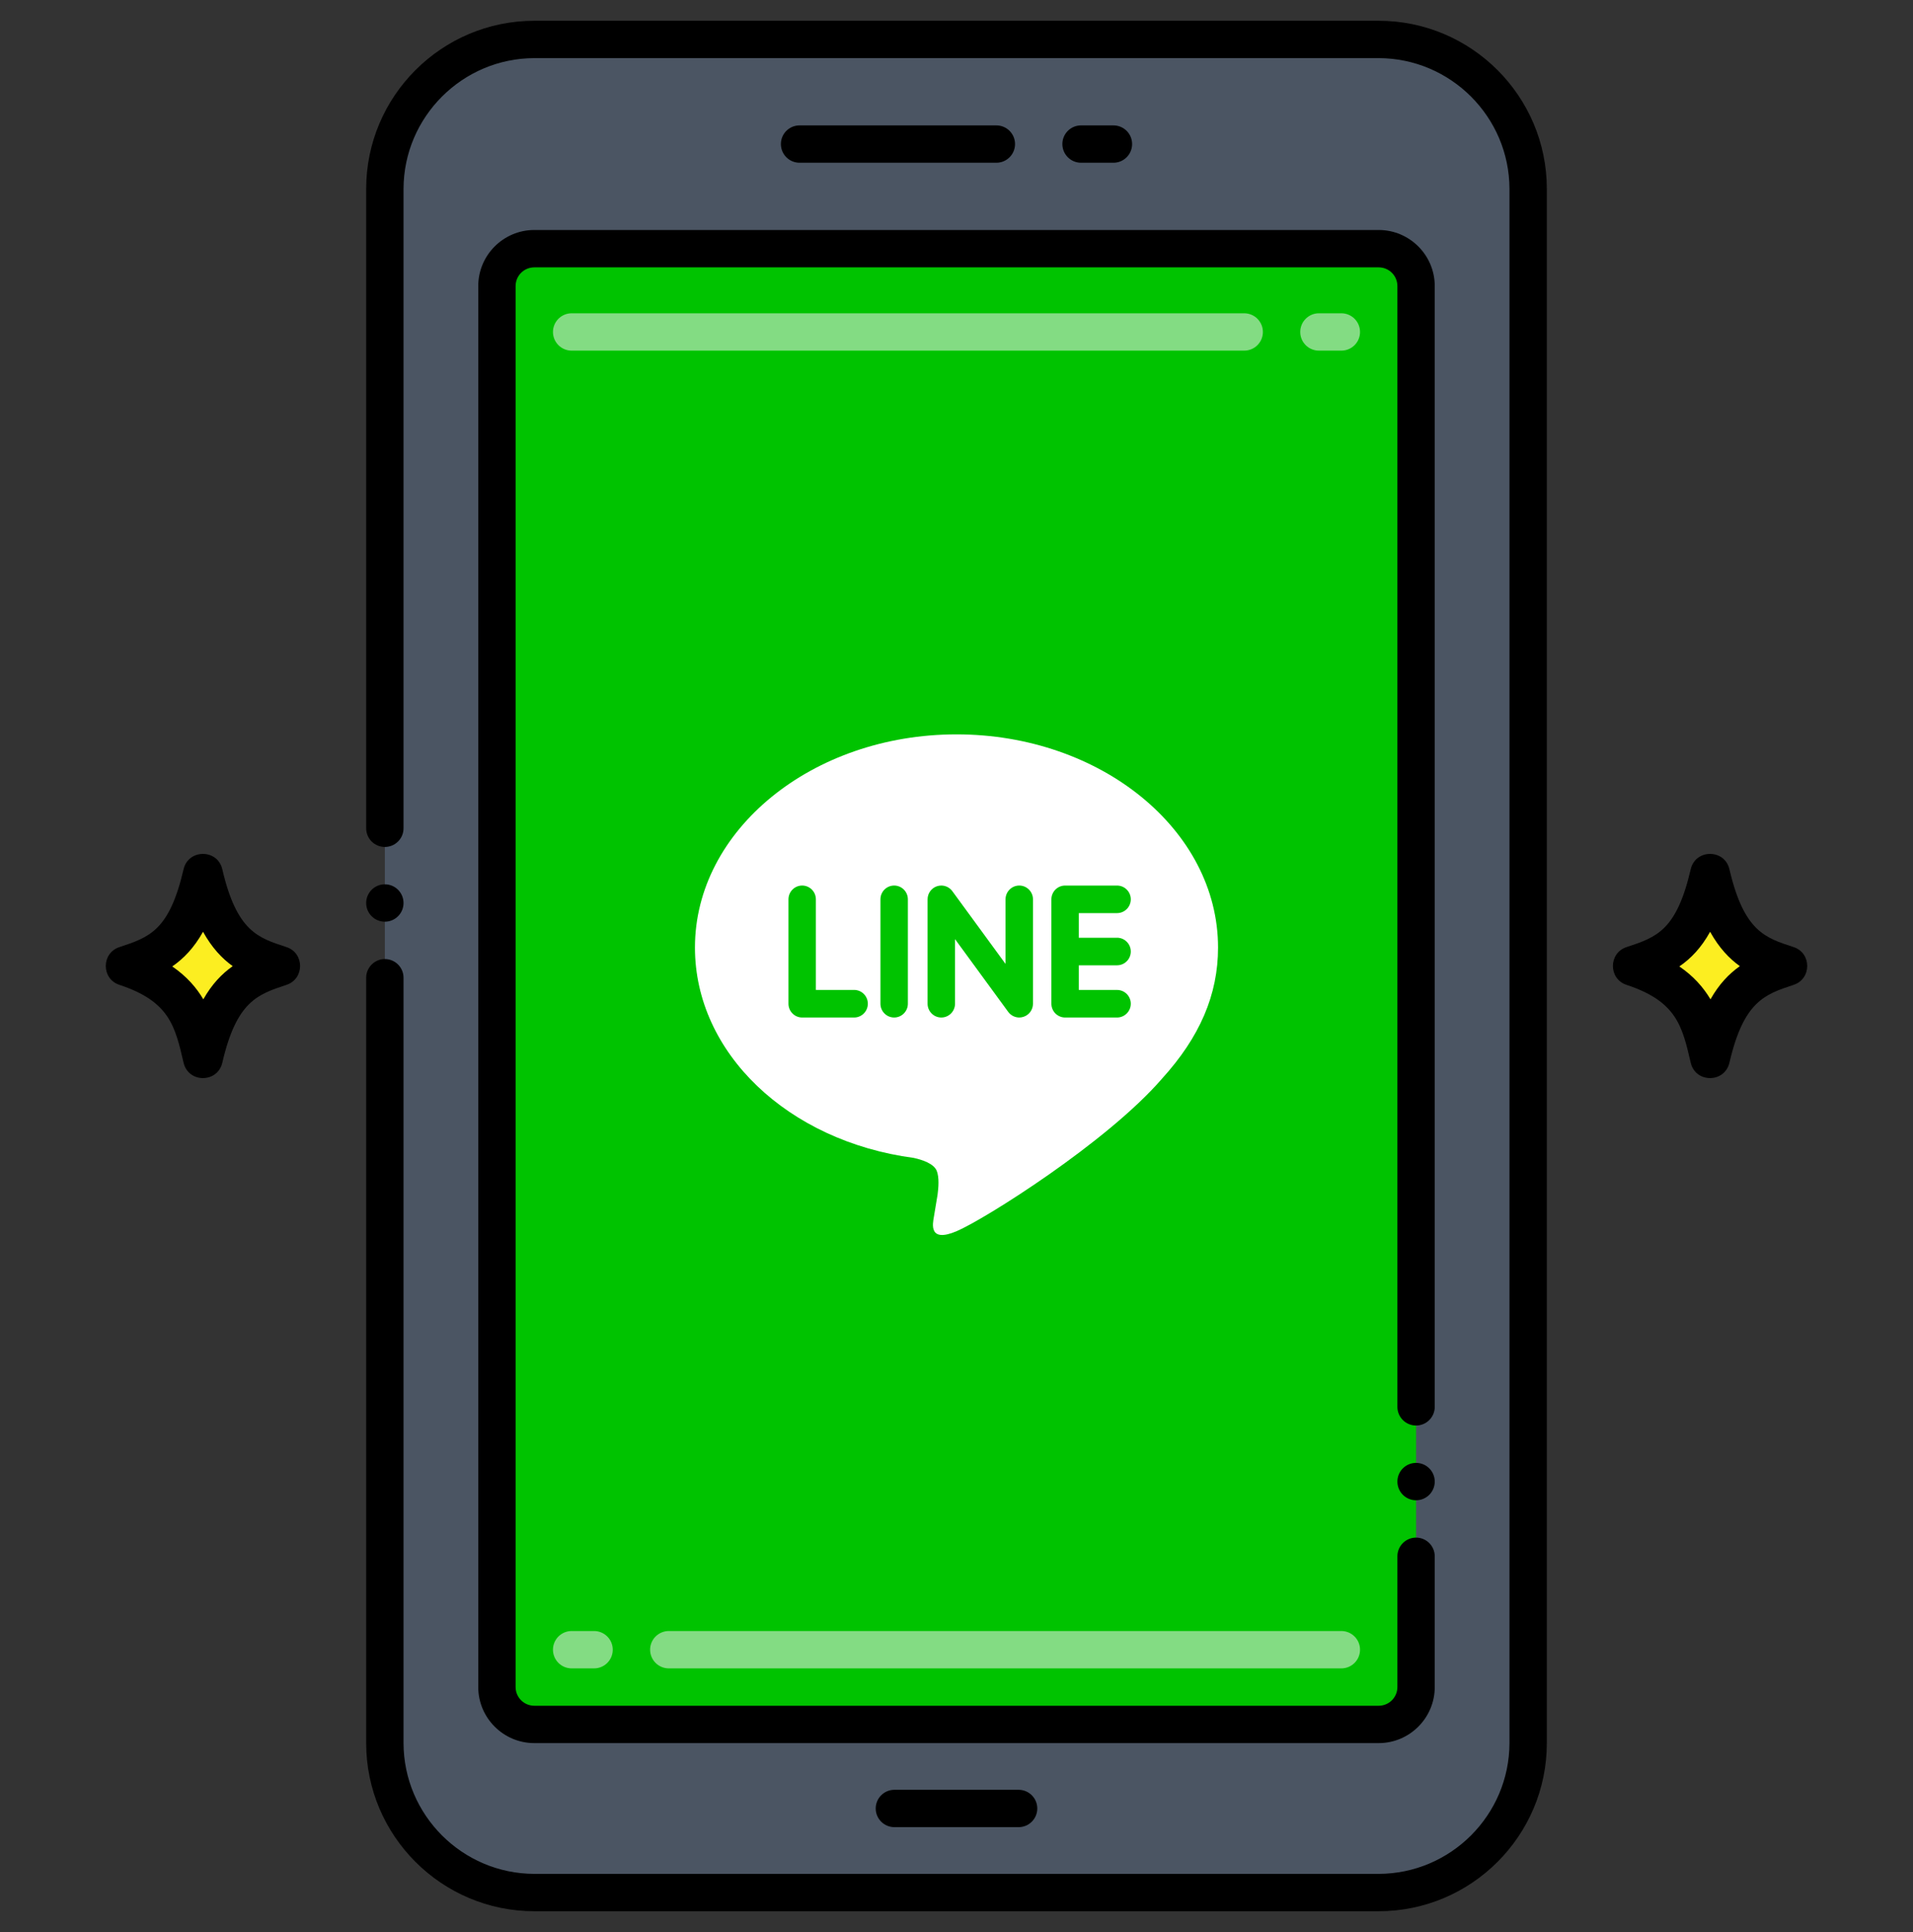 <svg width="100" height="101" viewBox="0 0 100 101" fill="none" xmlns="http://www.w3.org/2000/svg">
<rect x="0" y="0" width="100" height="101" fill="#333333" stroke="none"/>
<path d="M72.07 2.062H27.93C23.615 2.062 20.117 5.56 20.117 9.875V91.125C20.117 95.44 23.615 98.938 27.93 98.938H72.07C76.385 98.938 79.883 95.44 79.883 91.125V9.875C79.883 5.56 76.385 2.062 72.07 2.062Z" fill="#4B5563"/>
<path d="M74.023 14.953V88.195C74.023 89.274 73.149 90.148 72.07 90.148H27.93C26.851 90.148 25.977 89.274 25.977 88.195V14.953C25.977 13.875 26.851 13 27.93 13H72.07C73.149 13 74.023 13.875 74.023 14.953Z" fill="#00C300"/>
<path d="M93.76 49.512C92.303 49.032 91.166 48.722 90.404 45.441C90.156 44.372 88.627 44.375 88.38 45.441C87.635 48.65 86.596 48.993 85.024 49.513C84.077 49.825 84.075 51.172 85.024 51.486C87.636 52.348 87.932 53.625 88.38 55.556C88.629 56.628 90.155 56.627 90.404 55.556C91.148 52.348 92.244 51.986 93.76 51.486C94.707 51.172 94.709 49.826 93.76 49.512Z" fill="black"/>
<path d="M90.949 50.508C90.375 50.914 89.859 51.453 89.414 52.242C89.043 51.621 88.535 51.035 87.785 50.523C88.391 50.109 88.934 49.543 89.394 48.711C89.863 49.555 90.398 50.113 90.949 50.508Z" fill="#FCEE21"/>
<path d="M14.976 49.512C13.52 49.032 12.382 48.722 11.62 45.441C11.372 44.372 9.844 44.375 9.596 45.441C8.852 48.65 7.813 48.993 6.241 49.513C5.294 49.825 5.291 51.172 6.241 51.486C8.852 52.348 9.148 53.625 9.596 55.556C9.845 56.628 11.372 56.627 11.621 55.556C12.365 52.348 13.46 51.986 14.976 51.486C15.923 51.172 15.925 49.826 14.976 49.512Z" fill="black"/>
<path d="M12.164 50.508C11.59 50.914 11.074 51.453 10.629 52.242C10.262 51.621 9.75 51.035 9.004 50.523C9.605 50.109 10.148 49.543 10.613 48.711C11.082 49.555 11.613 50.113 12.164 50.508Z" fill="#FCEE21"/>
<path d="M70.117 87.219H34.961C34.422 87.219 33.984 86.782 33.984 86.242C33.984 85.703 34.422 85.266 34.961 85.266H70.117C70.657 85.266 71.094 85.703 71.094 86.242C71.094 86.782 70.657 87.219 70.117 87.219ZM31.055 87.219H29.883C29.343 87.219 28.906 86.782 28.906 86.242C28.906 85.703 29.343 85.266 29.883 85.266H31.055C31.594 85.266 32.031 85.703 32.031 86.242C32.031 86.782 31.594 87.219 31.055 87.219Z" fill="#83DC83"/>
<path d="M70.117 18.331H68.945C68.406 18.331 67.969 17.894 67.969 17.355C67.969 16.815 68.406 16.378 68.945 16.378H70.117C70.657 16.378 71.094 16.815 71.094 17.355C71.094 17.894 70.657 18.331 70.117 18.331ZM65.039 18.331H29.883C29.343 18.331 28.906 17.894 28.906 17.355C28.906 16.815 29.343 16.378 29.883 16.378H65.039C65.579 16.378 66.016 16.815 66.016 17.355C66.016 17.894 65.579 18.331 65.039 18.331Z" fill="#83DC83"/>
<path d="M46.754 93.566C46.215 93.566 45.777 94.004 45.777 94.543C45.777 95.082 46.215 95.519 46.754 95.519H53.246C53.785 95.519 54.223 95.082 54.223 94.543C54.223 94.004 53.785 93.566 53.246 93.566H46.754Z" fill="black"/>
<path d="M58.203 8.508C58.742 8.508 59.18 8.071 59.18 7.531C59.18 6.992 58.742 6.555 58.203 6.555H56.511C55.971 6.555 55.534 6.992 55.534 7.531C55.534 8.071 55.971 8.508 56.511 8.508H58.203Z" fill="black"/>
<path d="M52.083 8.508C52.623 8.508 53.06 8.071 53.06 7.531C53.06 6.992 52.623 6.555 52.083 6.555H41.797C41.257 6.555 40.82 6.992 40.82 7.531C40.82 8.071 41.257 8.508 41.797 8.508H52.083Z" fill="black"/>
<path d="M19.141 51.113V91.125C19.141 95.969 23.086 99.914 27.93 99.914H72.07C76.914 99.914 80.859 95.969 80.859 91.125V9.875C80.859 5.031 76.914 1.086 72.07 1.086H27.93C23.086 1.086 19.141 5.031 19.141 9.875V43.301C19.141 43.84 19.578 44.277 20.117 44.277C20.656 44.277 21.094 43.84 21.094 43.301V9.875C21.102 6.113 24.168 3.047 27.93 3.039H72.07C75.832 3.047 78.898 6.113 78.906 9.875V91.125C78.898 94.887 75.832 97.953 72.07 97.961H27.93C24.168 97.953 21.102 94.887 21.094 91.125V51.113C21.094 50.574 20.656 50.137 20.117 50.137C19.582 50.137 19.145 50.574 19.141 51.109V51.113Z" fill="black"/>
<path d="M20.117 48.184C20.657 48.184 21.094 47.746 21.094 47.207C21.094 46.668 20.657 46.23 20.117 46.23C19.578 46.23 19.141 46.668 19.141 47.207C19.141 47.746 19.578 48.184 20.117 48.184Z" fill="black"/>
<path d="M74.023 78.43C74.563 78.43 75 77.993 75 77.453C75 76.914 74.563 76.477 74.023 76.477C73.484 76.477 73.047 76.914 73.047 77.453C73.047 77.993 73.484 78.43 74.023 78.43Z" fill="black"/>
<path d="M25 14.953V88.195C25 89.809 26.316 91.125 27.93 91.125H72.07C73.684 91.125 75 89.809 75 88.195V81.359C75 80.82 74.562 80.383 74.023 80.383C73.484 80.383 73.047 80.82 73.047 81.359V88.195C73.047 88.734 72.609 89.172 72.07 89.172H27.93C27.391 89.172 26.953 88.734 26.953 88.195V14.953C26.953 14.414 27.391 13.977 27.93 13.977H72.07C72.609 13.977 73.047 14.414 73.047 14.953V73.547C73.047 74.086 73.484 74.523 74.023 74.523C74.562 74.523 75 74.086 75 73.547V14.953C75 13.34 73.684 12.023 72.07 12.023H27.93C26.316 12.023 25 13.34 25 14.953Z" fill="black"/>
<path d="M63.672 49.536C63.672 43.391 57.539 38.391 50.001 38.391C42.462 38.391 36.328 43.391 36.328 49.536C36.328 55.045 41.192 59.659 47.762 60.532C48.208 60.629 48.813 60.828 48.967 61.209C49.105 61.556 49.057 62.1 49.011 62.451C49.011 62.451 48.851 63.42 48.816 63.626C48.756 63.973 48.541 64.984 49.999 64.367C51.459 63.75 57.873 59.71 60.741 56.392H60.74C62.723 54.211 63.672 51.995 63.672 49.536ZM44.649 53.193H41.932C41.537 53.193 41.216 52.87 41.216 52.472V47.014C41.216 46.617 41.537 46.294 41.932 46.294C42.328 46.294 42.649 46.617 42.649 47.014V51.751H44.649C45.044 51.751 45.365 52.074 45.365 52.471C45.365 52.869 45.044 53.193 44.649 53.193ZM47.458 52.472C47.458 52.869 47.136 53.193 46.741 53.193C46.346 53.193 46.024 52.87 46.024 52.472V47.014C46.024 46.617 46.346 46.294 46.741 46.294C47.136 46.294 47.458 46.617 47.458 47.014V52.472ZM53.998 52.472C53.998 52.783 53.801 53.057 53.507 53.155C53.433 53.18 53.356 53.193 53.28 53.193C53.056 53.193 52.842 53.085 52.707 52.904L49.923 49.096V52.472C49.923 52.869 49.602 53.193 49.206 53.193C48.81 53.193 48.488 52.87 48.488 52.472V47.014C48.488 46.704 48.685 46.429 48.978 46.331C49.052 46.306 49.129 46.294 49.206 46.294C49.429 46.294 49.644 46.402 49.778 46.582L52.563 50.391V47.014C52.563 46.617 52.886 46.294 53.281 46.294C53.676 46.294 53.998 46.617 53.998 47.014V52.472ZM58.393 49.022C58.788 49.022 59.111 49.345 59.111 49.743C59.111 50.14 58.789 50.463 58.393 50.463H56.393V51.752H58.393C58.788 51.752 59.111 52.075 59.111 52.472C59.111 52.869 58.788 53.193 58.393 53.193H55.677C55.283 53.193 54.96 52.87 54.96 52.472V49.744C54.96 49.743 54.96 49.743 54.96 49.743V49.742V47.017C54.96 47.016 54.96 47.016 54.96 47.015C54.96 46.618 55.282 46.295 55.677 46.295H58.393C58.788 46.295 59.111 46.618 59.111 47.015C59.111 47.412 58.789 47.735 58.393 47.735H56.393V49.023H58.393V49.022Z" fill="white"/>
</svg>
